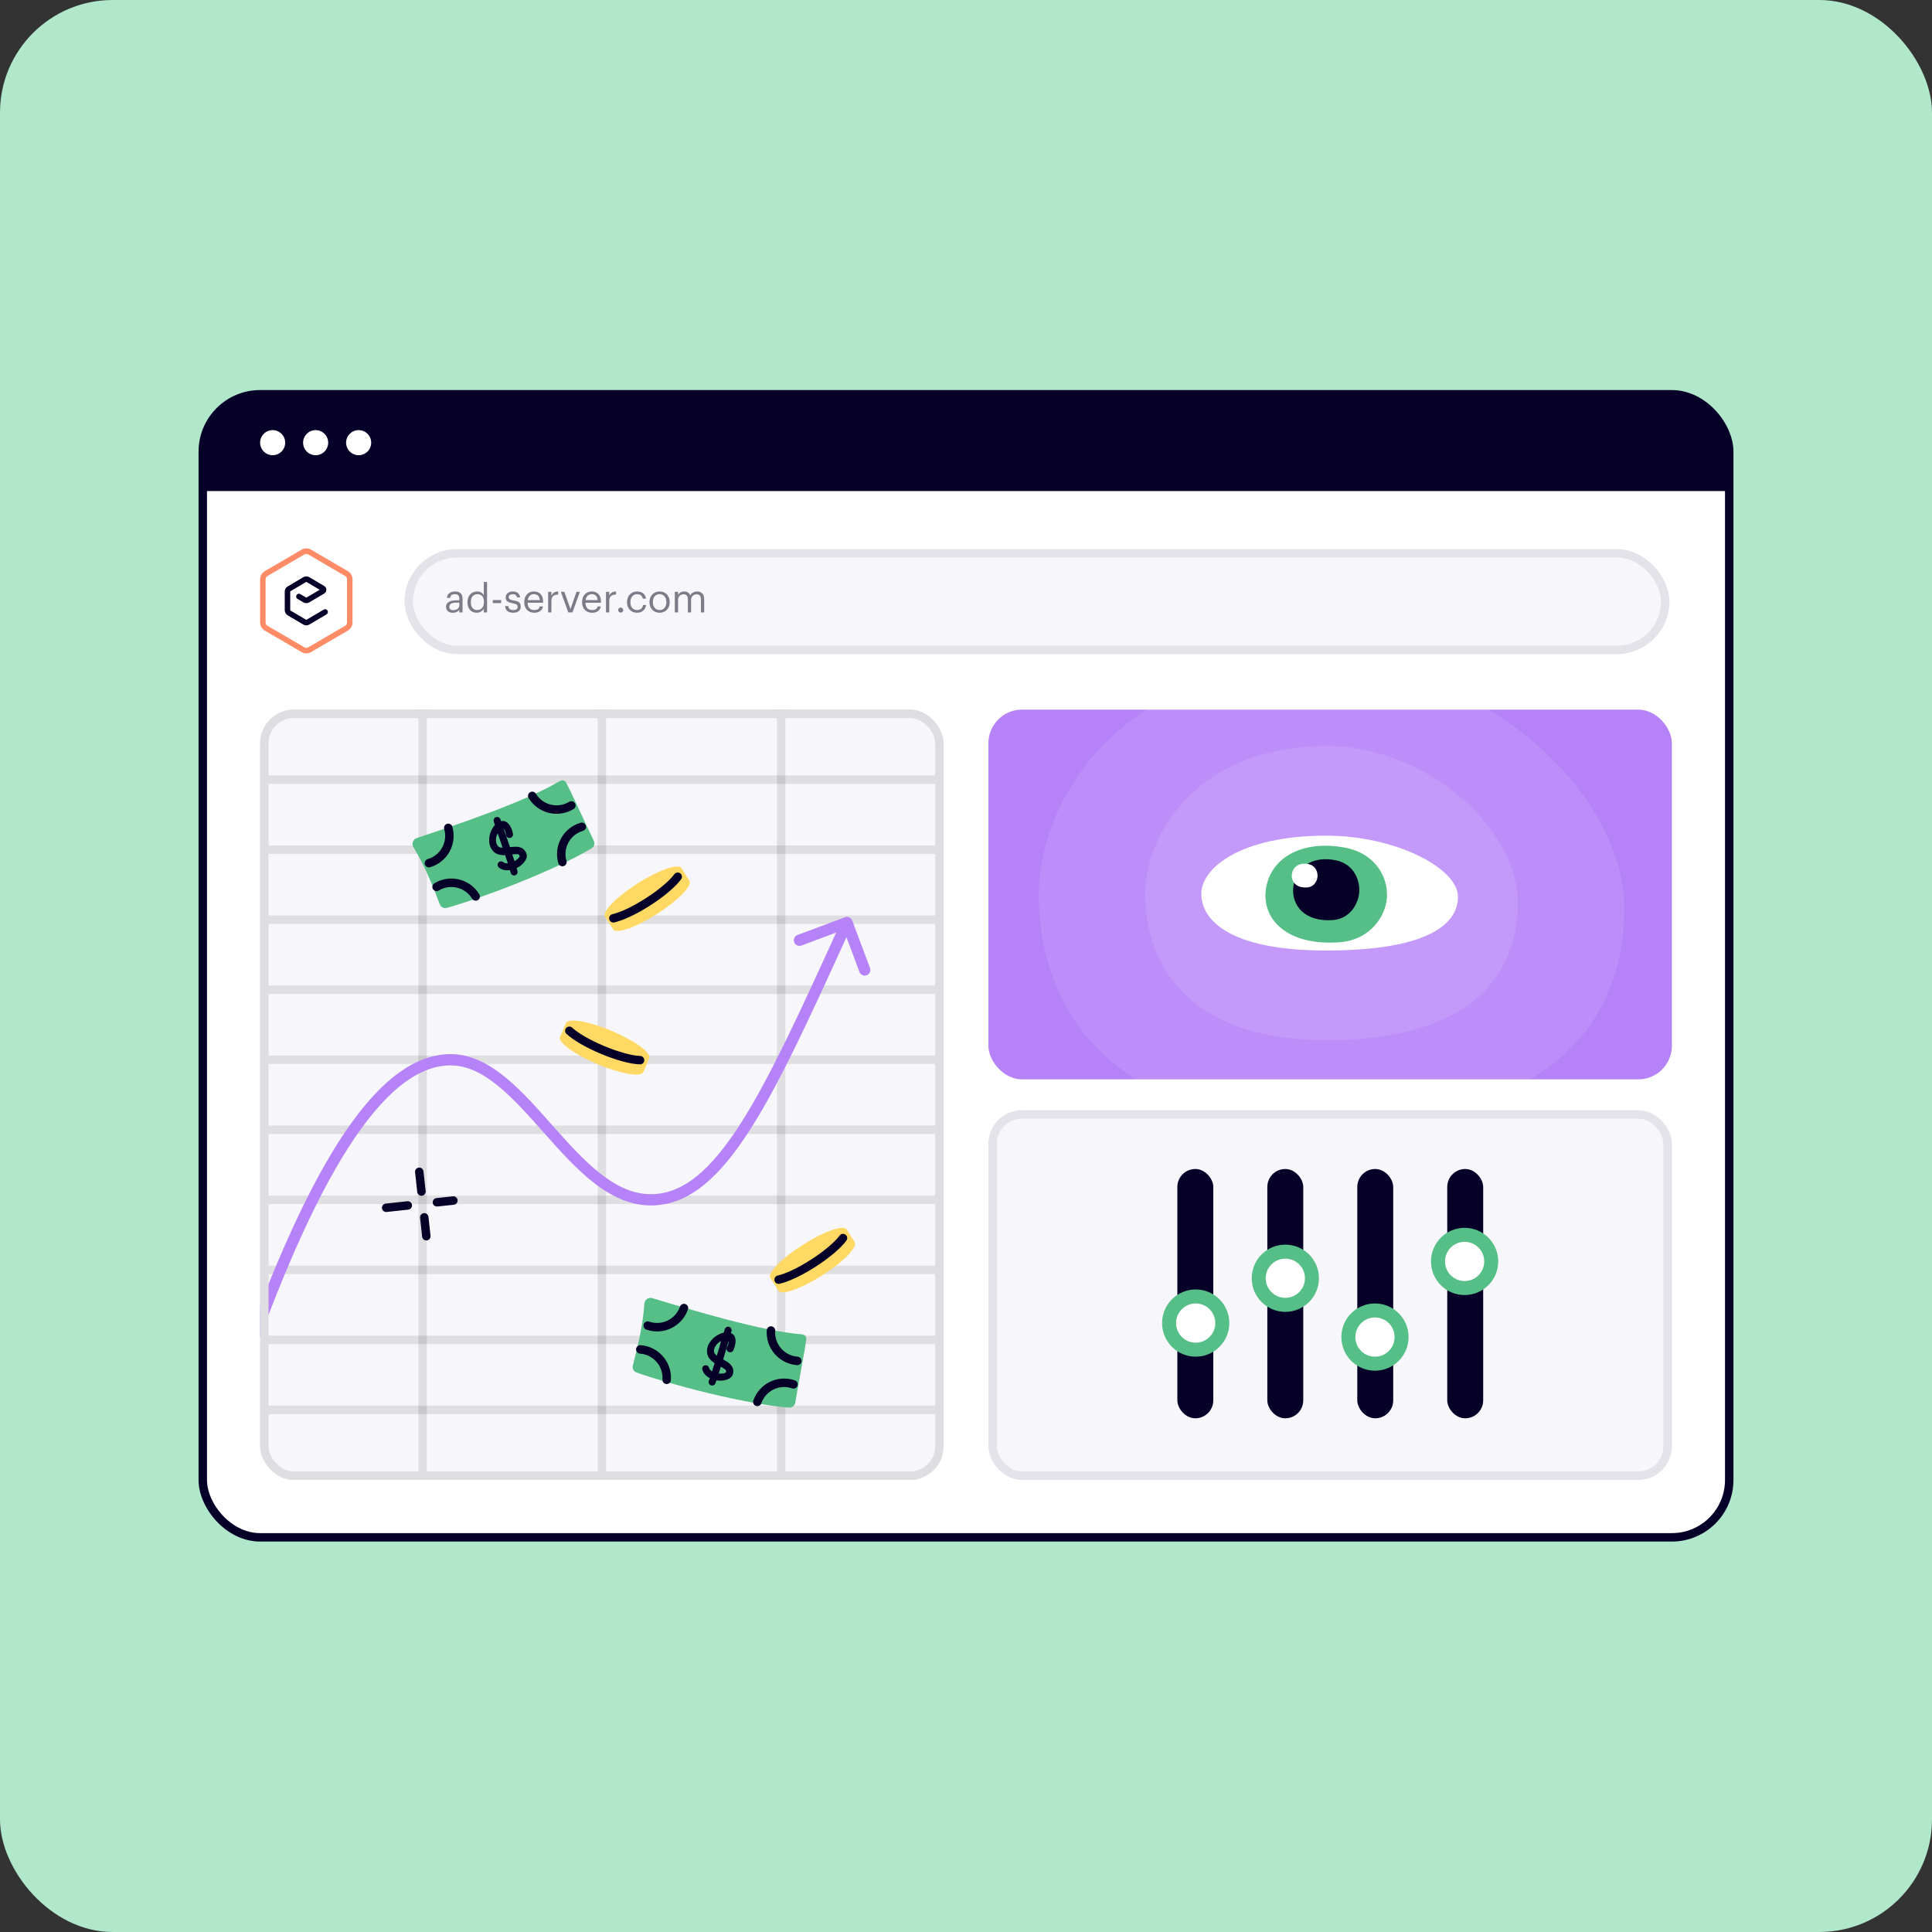 <svg width="343" height="343" viewBox="0 0 343 343" fill="none" xmlns="http://www.w3.org/2000/svg">
<rect x="0" y="0" width="343" height="343" fill="#333333" stroke="none"/>
<rect width="343" height="343" rx="20" fill="#B1E7CB"/>
<g clip-path="url(#clip0_1480_9164)">
<rect x="36" y="70" width="271" height="202.932" rx="10.178" fill="white"/>
<rect x="36" y="70" width="271" height="17.176" fill="#060028"/>
<circle cx="48.405" cy="78.589" r="2.227" fill="white"/>
<circle cx="56.038" cy="78.589" r="2.227" fill="white"/>
<circle cx="63.673" cy="78.589" r="2.227" fill="white"/>
<g clip-path="url(#clip1_1480_9164)">
<rect x="46.178" y="125.982" width="121.343" height="136.76" rx="5.968" fill="#F7F7FB"/>
<path d="M75.023 267.217V121.008" stroke="black" stroke-opacity="0.1" stroke-width="1.5"/>
<path d="M106.85 267.217V121.008" stroke="black" stroke-opacity="0.1" stroke-width="1.5"/>
<path d="M138.678 267.217V121.008" stroke="black" stroke-opacity="0.1" stroke-width="1.5"/>
<path d="M46.676 262.741H167.024" stroke="black" stroke-opacity="0.1" stroke-width="0.497"/>
<path d="M167.024 125.982L46.676 125.982" stroke="black" stroke-opacity="0.1" stroke-width="0.497"/>
<path d="M46.676 138.415H167.024" stroke="black" stroke-opacity="0.1" stroke-width="1.5"/>
<path d="M46.676 150.848H167.024" stroke="black" stroke-opacity="0.1" stroke-width="1.5"/>
<path d="M46.676 163.279H167.024" stroke="black" stroke-opacity="0.1" stroke-width="1.5"/>
<path d="M46.676 175.712H167.024" stroke="black" stroke-opacity="0.1" stroke-width="1.5"/>
<path d="M46.676 188.146H167.024" stroke="black" stroke-opacity="0.1" stroke-width="1.5"/>
<path d="M46.676 200.579H167.024" stroke="black" stroke-opacity="0.1" stroke-width="1.5"/>
<path d="M46.676 213.011H167.024" stroke="black" stroke-opacity="0.1" stroke-width="1.5"/>
<path d="M46.676 225.443H167.024" stroke="black" stroke-opacity="0.1" stroke-width="1.5"/>
<path d="M46.676 237.877H167.024" stroke="black" stroke-opacity="0.1" stroke-width="1.5"/>
<path d="M46.676 250.309H167.024" stroke="black" stroke-opacity="0.1" stroke-width="1.5"/>
<path d="M41.504 244.51C41.323 245.032 41.599 245.602 42.12 245.783C42.642 245.964 43.212 245.689 43.393 245.167L42.449 244.839L41.504 244.51ZM151.301 163.427C151.107 162.91 150.531 162.647 150.014 162.841L141.585 165.996C141.068 166.189 140.805 166.766 140.999 167.283C141.193 167.8 141.769 168.062 142.286 167.869L149.778 165.064L152.583 172.557C152.776 173.074 153.353 173.336 153.87 173.143C154.387 172.949 154.649 172.373 154.456 171.856L151.301 163.427ZM42.449 244.839L43.393 245.167C49.477 227.659 55.578 213.573 61.75 203.882C67.972 194.113 74.051 189.145 79.995 189.145V188.145V187.145C72.915 187.145 66.313 192.994 60.063 202.807C53.764 212.697 47.604 226.958 41.504 244.51L42.449 244.839ZM79.995 188.145V189.145C82.919 189.145 85.678 190.539 88.453 192.805C91.232 195.075 93.906 198.114 96.682 201.242C99.43 204.338 102.277 207.516 105.329 209.912C108.389 212.314 111.754 214.011 115.553 214.011V213.011V212.011C112.38 212.011 109.443 210.599 106.564 208.339C103.678 206.073 100.948 203.035 98.178 199.914C95.436 196.826 92.648 193.649 89.718 191.256C86.783 188.86 83.584 187.145 79.995 187.145V188.145ZM115.553 213.011V214.011C122.366 214.011 127.848 208.912 133.266 200.4C138.713 191.841 144.325 179.455 151.274 164.192L150.364 163.777L149.454 163.363C142.479 178.684 136.932 190.915 131.578 199.326C126.195 207.785 121.234 212.011 115.553 212.011V213.011Z" fill="#B682F8"/>
<path d="M99.374 138.672C93.303 142.313 80.951 146.47 73.976 148.792C73.306 149.021 73.035 149.814 73.409 150.428C75.297 153.485 76.753 157.018 78.075 160.538C78.268 161.049 78.806 161.33 79.337 161.186C85.376 159.481 98.257 154.655 105.029 150.611C105.492 150.329 105.656 149.734 105.415 149.242C103.621 145.579 101.475 140.7 100.488 138.916C100.26 138.507 99.783 138.444 99.382 138.683L99.374 138.672Z" fill="#56BE87"/>
<path d="M79.583 146.978C80.362 149.665 78.829 152.463 76.142 153.242" stroke="#060028" stroke-width="1.5" stroke-linecap="round" stroke-linejoin="round"/>
<path d="M101.435 142.995C99.05 144.439 95.939 143.683 94.495 141.297" stroke="#060028" stroke-width="1.5" stroke-linecap="round" stroke-linejoin="round"/>
<path d="M99.848 153.05C99.069 150.363 100.602 147.565 103.289 146.786" stroke="#060028" stroke-width="1.5" stroke-linecap="round" stroke-linejoin="round"/>
<path d="M77.508 157.455C79.894 156.011 83.005 156.767 84.448 159.152" stroke="#060028" stroke-width="1.5" stroke-linecap="round" stroke-linejoin="round"/>
<path d="M88.723 153.825C88.723 153.825 88.655 153.75 88.647 153.74C88.589 153.658 88.569 153.564 88.594 153.469C88.619 153.374 88.669 153.292 88.752 153.234C88.823 153.183 88.899 153.16 88.98 153.164C89.06 153.169 89.128 153.199 89.199 153.256C89.524 153.519 89.956 153.584 90.48 153.474C90.329 152.979 90.122 152.339 89.859 151.554C89.347 151.594 88.885 151.551 88.491 151.429C88.089 151.298 87.753 151.042 87.498 150.637C87.239 150.25 87.107 149.804 87.096 149.287C87.085 148.771 87.171 148.262 87.363 147.772C87.558 147.263 87.826 146.858 88.152 146.534L87.903 145.77C87.88 145.694 87.874 145.62 87.907 145.536C87.929 145.458 87.976 145.394 88.048 145.343C88.13 145.285 88.231 145.275 88.336 145.293C88.431 145.318 88.513 145.368 88.571 145.45C88.593 145.481 88.615 145.512 88.619 145.54L88.803 146.104C89.386 145.86 89.876 146.052 90.293 146.683C90.445 146.898 90.557 147.143 90.645 147.419C90.744 147.689 90.795 147.914 90.825 148.109C90.844 148.266 90.788 148.383 90.657 148.46C90.575 148.518 90.482 148.538 90.376 148.52C90.281 148.495 90.2 148.445 90.141 148.363C90.105 148.311 90.079 148.253 90.088 148.2C90.073 148.026 90.032 147.839 89.967 147.638C89.902 147.437 89.831 147.272 89.729 147.128C89.518 146.83 89.292 146.729 89.04 146.83L89.659 148.596L90.371 150.667C90.823 150.609 91.207 150.584 91.497 150.579C91.796 150.567 92.087 150.608 92.366 150.718C92.648 150.812 92.87 150.994 93.049 151.268C93.322 151.675 93.351 152.087 93.126 152.509C92.911 152.923 92.569 153.289 92.1 153.606C91.884 153.759 91.647 153.881 91.415 153.968C91.528 154.366 91.602 154.622 91.629 154.726C91.652 154.802 91.64 154.872 91.611 154.94C91.588 155.017 91.541 155.081 91.472 155.115C91.39 155.173 91.297 155.193 91.191 155.175C91.096 155.15 91.015 155.1 90.956 155.018C90.92 154.966 90.898 154.935 90.912 154.911L90.71 154.19C90.335 154.271 89.972 154.281 89.638 154.224C89.288 154.164 88.994 154.033 88.758 153.831L88.723 153.825ZM88.107 150.236C88.26 150.452 88.442 150.6 88.699 150.68C88.949 150.749 89.243 150.773 89.589 150.759L88.823 148.526L88.409 147.354C88.211 147.618 88.059 147.926 87.936 148.275C87.831 148.628 87.789 148.981 87.809 149.337C87.84 149.685 87.933 149.99 88.107 150.236ZM91.195 153.244C91.275 153.204 91.402 153.144 91.563 153.045C91.945 152.821 92.21 152.587 92.367 152.352C92.535 152.11 92.546 151.886 92.401 151.681C92.27 151.496 92.079 151.4 91.809 151.391C91.54 151.381 91.139 151.403 90.621 151.477L91.195 153.244Z" fill="#060028" stroke="#060028" stroke-width="0.5"/>
<path d="M142.377 236.891C135.318 236.35 122.837 232.6 115.803 230.461C115.124 230.26 114.445 230.75 114.394 231.468C114.168 235.053 113.312 238.778 112.356 242.414C112.217 242.942 112.494 243.483 113.01 243.672C118.924 245.773 132.223 249.284 140.087 249.9C140.628 249.938 141.106 249.548 141.194 249.007C141.848 244.981 142.918 239.759 143.144 237.733C143.194 237.268 142.842 236.941 142.377 236.903V236.891Z" fill="#56BE87"/>
<path d="M121.427 232.224C120.509 234.866 117.64 236.262 114.998 235.344" stroke="#060028" stroke-width="1.5" stroke-linecap="round" stroke-linejoin="round"/>
<path d="M141.559 241.61C138.778 241.408 136.677 238.993 136.878 236.212" stroke="#060028" stroke-width="1.5" stroke-linecap="round" stroke-linejoin="round"/>
<path d="M134.45 248.894C135.368 246.252 138.237 244.855 140.879 245.774" stroke="#060028" stroke-width="1.5" stroke-linecap="round" stroke-linejoin="round"/>
<path d="M113.677 239.57C116.458 239.771 118.559 242.187 118.357 244.968" stroke="#060028" stroke-width="1.5" stroke-linecap="round" stroke-linejoin="round"/>
<path d="M124.925 243.094C124.925 243.094 124.912 242.994 124.912 242.981C124.912 242.881 124.95 242.792 125.025 242.729C125.101 242.667 125.189 242.629 125.29 242.629C125.378 242.629 125.453 242.654 125.516 242.704C125.579 242.755 125.617 242.818 125.642 242.906C125.755 243.308 126.07 243.61 126.56 243.824C126.724 243.334 126.925 242.692 127.164 241.899C126.724 241.635 126.372 241.333 126.12 241.006C125.868 240.666 125.743 240.264 125.768 239.785C125.78 239.32 125.931 238.879 126.221 238.452C126.51 238.024 126.875 237.659 127.315 237.37C127.768 237.068 128.221 236.891 128.674 236.816L128.913 236.049C128.939 235.973 128.976 235.91 129.052 235.86C129.115 235.809 129.19 235.784 129.278 235.784C129.379 235.784 129.467 235.835 129.542 235.91C129.605 235.986 129.643 236.074 129.643 236.174C129.643 236.212 129.643 236.25 129.63 236.275L129.454 236.841C130.071 236.98 130.36 237.42 130.335 238.175C130.335 238.439 130.285 238.703 130.197 238.98C130.121 239.257 130.033 239.471 129.945 239.647C129.87 239.785 129.756 239.848 129.605 239.836C129.505 239.836 129.417 239.798 129.341 239.723C129.278 239.647 129.24 239.559 129.24 239.458C129.24 239.395 129.253 239.332 129.291 239.295C129.379 239.144 129.454 238.968 129.517 238.766C129.58 238.565 129.618 238.389 129.618 238.213C129.618 237.848 129.492 237.634 129.228 237.571L128.712 239.37L128.095 241.471C128.498 241.685 128.825 241.887 129.064 242.05C129.316 242.214 129.53 242.415 129.693 242.667C129.87 242.906 129.945 243.183 129.932 243.51C129.92 244 129.706 244.353 129.278 244.567C128.863 244.781 128.372 244.881 127.806 244.869C127.542 244.869 127.278 244.831 127.039 244.768C126.9 245.158 126.812 245.41 126.774 245.51C126.749 245.586 126.699 245.636 126.636 245.674C126.573 245.724 126.498 245.749 126.422 245.737C126.321 245.737 126.233 245.699 126.158 245.623C126.095 245.548 126.057 245.46 126.057 245.359C126.057 245.296 126.057 245.258 126.082 245.246L126.334 244.542C125.982 244.391 125.68 244.189 125.441 243.95C125.189 243.698 125.025 243.422 124.95 243.12L124.925 243.094ZM126.498 239.811C126.498 240.075 126.56 240.301 126.724 240.515C126.888 240.716 127.114 240.905 127.403 241.094L128.07 238.829L128.41 237.634C128.095 237.735 127.794 237.898 127.492 238.112C127.202 238.338 126.963 238.603 126.774 238.905C126.598 239.207 126.498 239.509 126.498 239.811ZM127.278 244.051C127.366 244.063 127.504 244.088 127.693 244.101C128.133 244.139 128.486 244.101 128.75 244C129.027 243.9 129.165 243.724 129.165 243.472C129.165 243.245 129.064 243.057 128.85 242.893C128.637 242.73 128.297 242.516 127.831 242.277L127.278 244.051Z" fill="#060028" stroke="#060028" stroke-width="0.5"/>
<path d="M74.822 211.546L74.436 208.037M75.324 216.121L75.689 219.475M77.569 213.451L80.493 213.14M72.4 214.01L68.557 214.424" stroke="#060028" stroke-width="1.5" stroke-linecap="round" stroke-linejoin="round"/>
<path d="M115.267 187.864C115.674 186.914 112.678 184.743 108.596 183.025C104.504 181.306 101.055 180.718 100.501 181.566L99.427 184.099C99.02 185.049 102.016 187.219 106.098 188.938C110.191 190.657 113.82 191.278 114.227 190.329L115.267 187.852V187.864Z" fill="#FFD964"/>
<path d="M113.639 188.215C112.135 188.181 109.625 187.514 106.923 186.383C104.221 185.242 102.208 184.032 101.078 183.003" stroke="#060028" stroke-width="1.5" stroke-linecap="round" stroke-linejoin="round"/>
<path d="M150.307 218.265C149.753 217.394 146.271 218.615 142.528 221.001C138.786 223.386 136.344 225.896 136.728 226.823L138.198 229.153C138.752 230.023 142.234 228.802 145.977 226.416C149.719 224.031 152.297 221.396 151.743 220.515L150.307 218.253V218.265Z" fill="#FFD964"/>
<path d="M149.662 219.803C148.78 221.012 146.813 222.708 144.337 224.291C141.861 225.874 139.724 226.835 138.232 227.186" stroke="#060028" stroke-width="1.5" stroke-linecap="round" stroke-linejoin="round"/>
<path d="M120.966 154.112C120.412 153.242 116.929 154.463 113.187 156.849C109.445 159.234 107.003 161.744 107.387 162.671L108.857 165C109.411 165.871 112.893 164.649 116.635 162.264C120.378 159.878 122.955 157.244 122.401 156.362L120.966 154.101V154.112Z" fill="#FFD964"/>
<path d="M120.321 155.649C119.439 156.859 117.472 158.555 114.996 160.137C112.52 161.72 110.383 162.681 108.89 163.032" stroke="#060028" stroke-width="1.5" stroke-linecap="round" stroke-linejoin="round"/>
</g>
<rect x="46.928" y="126.732" width="119.843" height="135.26" rx="5.218" stroke="#DEDEE2" stroke-width="1.5"/>
<rect x="175.479" y="125.982" width="121.343" height="65.645" rx="5.968" fill="#B682F8"/>
<path opacity="0.1" d="M235.02 117.527C262.955 117.527 288.368 140.633 288.368 161.211C288.368 181.789 274.89 199.583 235.02 199.583C195.151 199.583 184.43 177.117 184.43 159.035C184.43 140.954 200.103 117.527 235.02 117.527Z" fill="white"/>
<path opacity="0.1" d="M235.522 132.447C253.298 132.447 269.47 147.151 269.47 160.246C269.47 173.341 260.894 184.664 235.522 184.664C210.15 184.664 203.328 170.368 203.328 158.861C203.328 147.354 213.301 132.447 235.522 132.447Z" fill="white"/>
<path d="M235.453 148.36C247.699 148.36 258.841 154.101 258.841 159.215C258.841 164.328 252.932 168.749 235.453 168.749C217.974 168.749 213.274 163.167 213.274 158.674C213.274 154.181 220.145 148.36 235.453 148.36Z" fill="white"/>
<path d="M238.554 150.444C244.693 151.525 246.228 156.28 246.228 158.531C246.483 161.672 243.922 166.841 237.791 167.286C228.582 167.962 223.978 163.247 224.741 157.855C225.513 152.463 230.88 149.1 238.554 150.444Z" fill="#56BE87"/>
<path d="M237.139 152.727C240.479 153.403 241.314 156.401 241.314 157.816C241.457 159.796 240.057 163.049 236.718 163.335C231.708 163.757 229.203 160.791 229.616 157.395C230.038 153.999 232.956 151.876 237.131 152.727H237.139Z" fill="#060028"/>
<path d="M232.28 153.403C233.584 153.665 233.91 154.834 233.91 155.391C233.966 156.162 233.425 157.434 232.121 157.546C230.165 157.713 229.187 156.552 229.354 155.232C229.513 153.904 230.658 153.077 232.288 153.411L232.28 153.403Z" fill="white"/>
<rect x="176.229" y="197.847" width="119.843" height="64.145" rx="5.218" fill="#F7F7FB"/>
<rect x="176.229" y="197.847" width="119.843" height="64.145" rx="5.218" stroke="#E4E3EA" stroke-width="1.5"/>
<rect x="209.255" y="207.773" width="5.916" height="43.794" rx="2.958" fill="#060028" stroke="#060028" stroke-width="0.466"/>
<circle cx="212.28" cy="234.892" r="5.968" fill="#56BE87"/>
<circle cx="212.279" cy="234.893" r="3.481" fill="white"/>
<rect x="225.227" y="207.773" width="5.916" height="43.794" rx="2.958" fill="#060028" stroke="#060028" stroke-width="0.466"/>
<circle cx="228.193" cy="226.934" r="5.968" fill="#56BE87"/>
<circle cx="228.193" cy="226.935" r="3.481" fill="white"/>
<rect x="241.199" y="207.773" width="5.916" height="43.794" rx="2.958" fill="#060028" stroke="#060028" stroke-width="0.466"/>
<circle cx="244.107" cy="237.379" r="5.968" fill="#56BE87"/>
<circle cx="244.108" cy="237.379" r="3.481" fill="white"/>
<rect x="257.171" y="207.773" width="5.916" height="43.794" rx="2.958" fill="#060028" stroke="#060028" stroke-width="0.466"/>
<circle cx="260.021" cy="223.951" r="5.968" fill="#56BE87"/>
<circle cx="260.021" cy="223.951" r="3.481" fill="white"/>
<path fill-rule="evenodd" clip-rule="evenodd" d="M47.502 102.252L54.035 98.436C54.25 98.311 54.516 98.311 54.731 98.436L61.264 102.252C61.479 102.378 61.612 102.61 61.612 102.862V110.493C61.612 110.745 61.479 110.978 61.264 111.103L54.731 114.919C54.516 115.045 54.25 115.045 54.035 114.919L47.502 111.103C47.286 110.978 47.154 110.745 47.154 110.493V102.862C47.154 102.61 47.286 102.378 47.502 102.252ZM53.547 97.582C54.064 97.28 54.701 97.28 55.219 97.582L61.751 101.398C62.269 101.7 62.587 102.258 62.587 102.862V110.493C62.587 111.097 62.269 111.656 61.751 111.958L55.219 115.773C54.701 116.075 54.064 116.075 53.547 115.773L47.014 111.958C46.497 111.656 46.178 111.097 46.178 110.493V102.862C46.178 102.258 46.497 101.7 47.014 101.398L53.547 97.582Z" fill="#FF8C67"/>
<path fill-rule="evenodd" clip-rule="evenodd" d="M53.857 102.47C54.182 102.278 54.584 102.278 54.91 102.47L57.56 104.034C58.067 104.333 58.067 105.074 57.56 105.373L54.91 106.937C54.584 107.129 54.182 107.129 53.857 106.937L52.819 106.325C52.587 106.188 52.508 105.886 52.644 105.65C52.78 105.415 53.078 105.336 53.311 105.473L54.348 106.085C54.37 106.098 54.397 106.098 54.418 106.085L56.759 104.704L54.418 103.322C54.397 103.31 54.37 103.31 54.348 103.322L51.562 104.967C51.54 104.979 51.527 105.002 51.527 105.027V108.326C51.527 108.351 51.54 108.374 51.562 108.387L54.348 110.031C54.37 110.044 54.397 110.044 54.418 110.031L57.481 108.224C57.714 108.087 58.012 108.166 58.148 108.401C58.284 108.637 58.205 108.939 57.973 109.076L54.91 110.883C54.584 111.075 54.182 111.075 53.857 110.883L51.07 109.239C50.749 109.05 50.552 108.702 50.552 108.326V105.027C50.552 104.652 50.749 104.304 51.07 104.114L53.857 102.47Z" fill="#060028"/>
<rect x="72.564" y="98.232" width="223.071" height="17.144" rx="8.572" fill="#F7F7FB" stroke="#E4E3EA" stroke-width="1.5"/>
<path d="M80.404 108.787C79.726 108.787 79.188 108.458 79.188 107.71C79.188 106.864 80.083 106.578 81.019 106.578H81.544V106.312C81.544 105.732 81.32 105.487 80.761 105.487C80.257 105.487 79.978 105.697 79.922 106.144H79.341C79.418 105.312 80.083 105.005 80.789 105.005C81.488 105.005 82.124 105.291 82.124 106.312V108.724H81.544V108.263C81.271 108.605 80.943 108.787 80.404 108.787ZM80.46 108.326C81.075 108.326 81.544 108.011 81.544 107.445V106.99H81.04C80.306 106.99 79.768 107.172 79.768 107.71C79.768 108.088 79.95 108.326 80.46 108.326ZM84.641 108.787C83.684 108.787 82.991 108.109 82.991 106.969V106.913C82.991 105.795 83.691 105.005 84.697 105.005C85.306 105.005 85.683 105.298 85.893 105.655V103.32H86.473V108.724H85.893V108.095C85.683 108.451 85.173 108.787 84.641 108.787ZM84.704 108.305C85.382 108.305 85.914 107.857 85.914 106.92V106.864C85.914 105.927 85.466 105.487 84.753 105.487C84.026 105.487 83.593 105.997 83.593 106.885V106.941C83.593 107.864 84.089 108.305 84.704 108.305ZM87.48 107.074V106.529H88.976V107.074H87.48ZM91.115 108.787C90.241 108.787 89.717 108.347 89.682 107.598H90.248C90.29 108.032 90.521 108.305 91.108 108.305C91.661 108.305 91.905 108.116 91.905 107.724C91.905 107.34 91.619 107.214 91.052 107.109C90.101 106.934 89.78 106.669 89.78 106.032C89.78 105.354 90.444 105.005 91.017 105.005C91.675 105.005 92.241 105.27 92.339 106.06H91.779C91.695 105.662 91.472 105.487 91.01 105.487C90.591 105.487 90.318 105.697 90.318 106.011C90.318 106.34 90.5 106.473 91.171 106.592C91.926 106.732 92.458 106.899 92.458 107.675C92.458 108.34 92.003 108.787 91.115 108.787ZM94.838 108.787C93.803 108.787 93.069 108.06 93.069 106.934V106.878C93.069 105.774 93.775 105.005 94.782 105.005C95.628 105.005 96.425 105.515 96.425 106.822V107.011H93.671C93.698 107.843 94.097 108.305 94.845 108.305C95.411 108.305 95.74 108.095 95.817 107.668H96.397C96.271 108.403 95.663 108.787 94.838 108.787ZM93.691 106.543H95.831C95.775 105.788 95.383 105.487 94.782 105.487C94.188 105.487 93.789 105.893 93.691 106.543ZM97.316 108.724V105.067H97.896V105.725C98.127 105.312 98.441 105.026 99.099 105.005V105.55C98.364 105.585 97.896 105.816 97.896 106.718V108.724H97.316ZM100.894 108.724L99.566 105.067H100.195L101.279 108.137L102.349 105.067H102.95L101.635 108.724H100.894ZM105.107 108.787C104.072 108.787 103.338 108.06 103.338 106.934V106.878C103.338 105.774 104.044 105.005 105.051 105.005C105.897 105.005 106.694 105.515 106.694 106.822V107.011H103.939C103.967 107.843 104.366 108.305 105.114 108.305C105.68 108.305 106.009 108.095 106.086 107.668H106.666C106.54 108.403 105.932 108.787 105.107 108.787ZM103.96 106.543H106.1C106.044 105.788 105.652 105.487 105.051 105.487C104.457 105.487 104.058 105.893 103.96 106.543ZM107.585 108.724V105.067H108.165V105.725C108.396 105.312 108.71 105.026 109.367 105.005V105.55C108.633 105.585 108.165 105.816 108.165 106.718V108.724H107.585ZM110.195 108.759C109.951 108.759 109.748 108.563 109.748 108.312C109.748 108.06 109.951 107.864 110.195 107.864C110.44 107.864 110.643 108.06 110.643 108.312C110.643 108.563 110.44 108.759 110.195 108.759ZM113.11 108.787C112.089 108.787 111.32 108.067 111.32 106.934V106.878C111.32 105.76 112.117 105.005 113.096 105.005C113.858 105.005 114.571 105.354 114.683 106.284H114.109C114.019 105.704 113.599 105.487 113.096 105.487C112.431 105.487 111.921 106.018 111.921 106.878V106.934C111.921 107.829 112.41 108.305 113.117 108.305C113.634 108.305 114.102 108.004 114.165 107.41H114.704C114.627 108.2 113.991 108.787 113.11 108.787ZM117.104 108.305C117.838 108.305 118.3 107.752 118.3 106.927V106.878C118.3 106.032 117.831 105.487 117.104 105.487C116.37 105.487 115.909 106.032 115.909 106.871V106.927C115.909 107.759 116.363 108.305 117.104 108.305ZM117.097 108.787C116.055 108.787 115.307 107.997 115.307 106.927V106.871C115.307 105.774 116.069 105.005 117.104 105.005C118.139 105.005 118.901 105.767 118.901 106.864V106.92C118.901 108.025 118.139 108.787 117.097 108.787ZM119.799 108.724V105.067H120.38V105.627C120.548 105.284 120.946 105.005 121.47 105.005C121.939 105.005 122.351 105.2 122.54 105.69C122.792 105.214 123.337 105.005 123.792 105.005C124.449 105.005 125.022 105.396 125.022 106.459V108.724H124.442V106.417C124.442 105.774 124.169 105.508 123.666 105.508C123.19 105.508 122.701 105.83 122.701 106.487V108.724H122.121V106.417C122.121 105.774 121.848 105.508 121.345 105.508C120.869 105.508 120.38 105.83 120.38 106.487V108.724H119.799Z" fill="#7D7B88"/>
</g>
<rect x="36" y="70" width="271" height="202.932" rx="10.178" stroke="#060028" stroke-width="1.5"/>
<defs>
<clipPath id="clip0_1480_9164">
<rect x="36" y="70" width="271" height="202.932" rx="10.178" fill="white"/>
</clipPath>
<clipPath id="clip1_1480_9164">
<rect x="46.178" y="125.982" width="121.343" height="136.76" rx="5.968" fill="white"/>
</clipPath>
</defs>
</svg>
